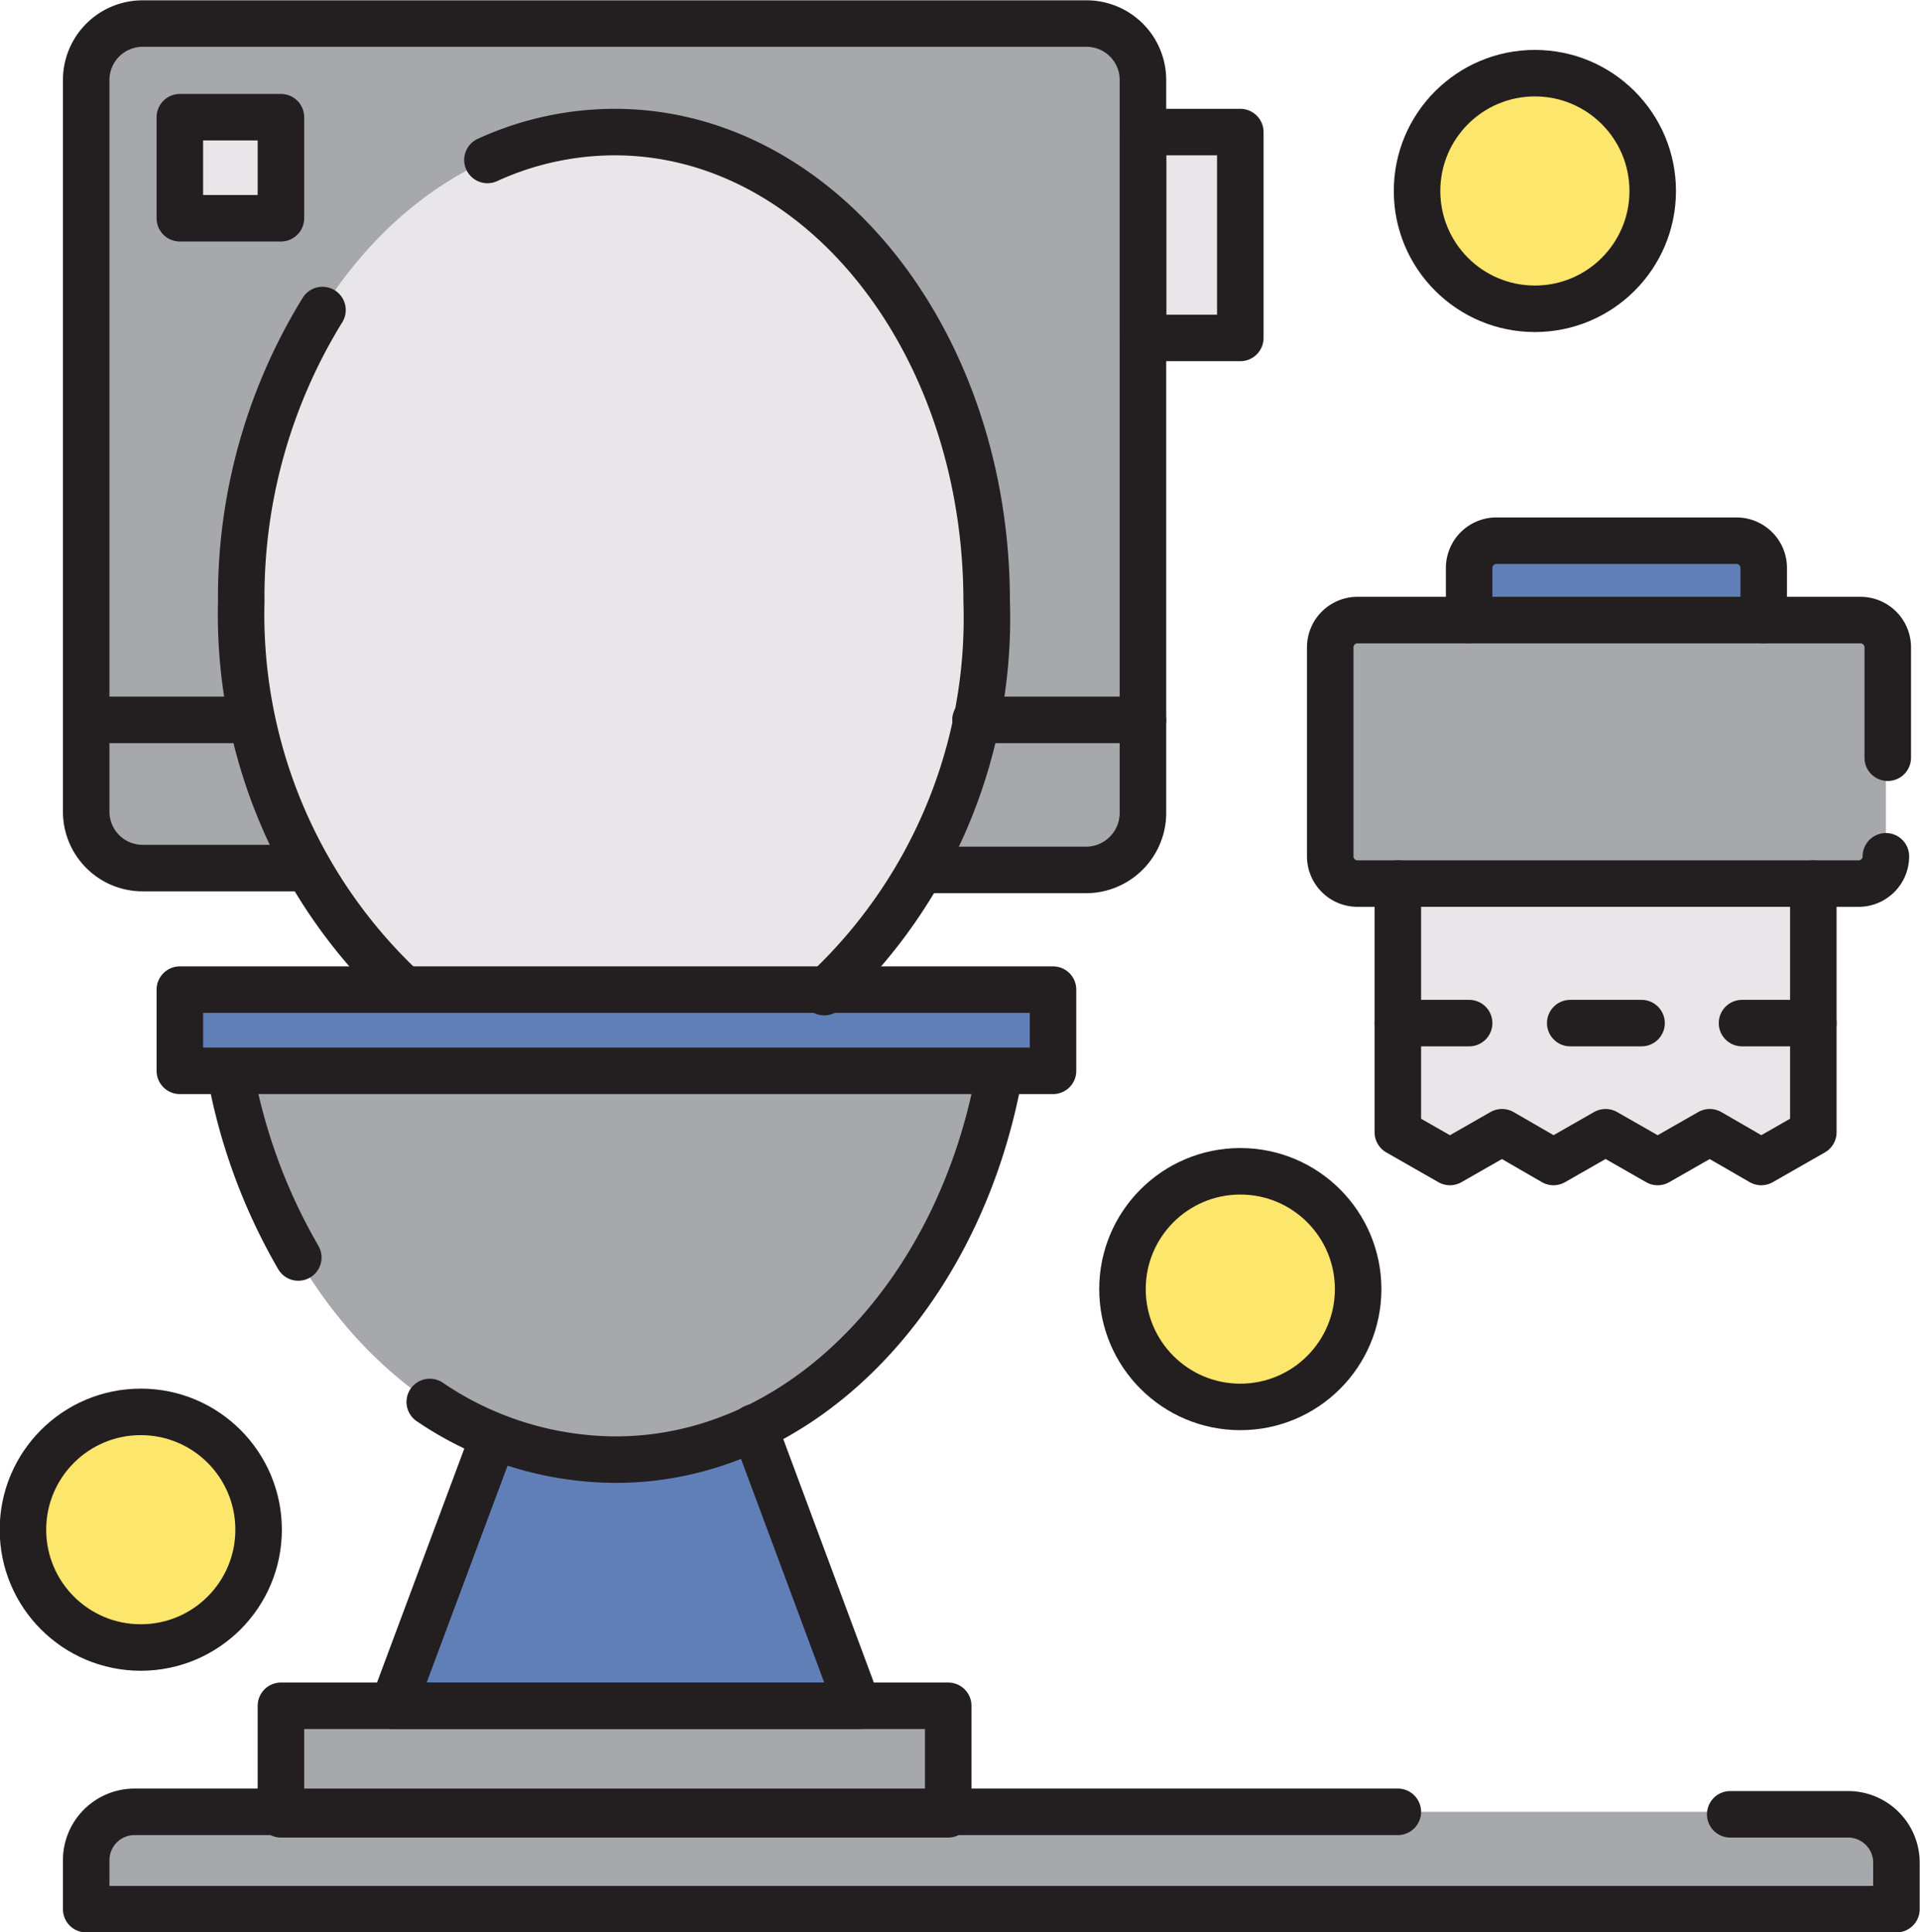 <svg xmlns="http://www.w3.org/2000/svg" viewBox="0 0 30.96 31.16"><defs><style>.cls-1{fill:#a6a8ab;}.cls-2{fill:#617fb7;}.cls-3{fill:#e9e6e9;}.cls-4{fill:#fde66c;}.cls-5{fill:none;stroke:#231f20;stroke-linecap:round;stroke-linejoin:round;stroke-width:0.75px;}</style></defs><g id="Layer_2" data-name="Layer 2"><g id="Layer_1-2" data-name="Layer 1"><rect class="cls-1" x="1.39" y="0.38" width="17.04" height="13.66" rx="0.91"/><rect class="cls-2" x="23.69" y="8.72" width="4.7" height="2.53" rx="0.44"/><ellipse class="cls-3" cx="9.91" cy="9.7" rx="6.02" ry="7.57"/><rect class="cls-1" x="4.53" y="27.51" width="10.76" height="1.75"/><polygon class="cls-2" points="11.72 21.83 9.72 21.83 8.46 21.83 6.34 27.51 9.72 27.51 13.83 27.51 11.72 21.83"/><rect class="cls-3" x="18.43" y="2.13" width="1.57" height="3.32"/><rect class="cls-3" x="2.9" y="1.89" width="1.63" height="1.63"/><circle class="cls-4" cx="24.75" cy="3.08" r="1.9"/><circle class="cls-4" cx="20" cy="20.79" r="1.9"/><circle class="cls-4" cx="2.27" cy="24.67" r="1.9"/><path class="cls-3" d="M29.24,17.29V12.66a.43.43,0,0,0-.44-.44H23a.44.44,0,0,0-.44.44v4.68h0v.92l.84.48.84-.48.83.48.84-.48.84.48.84-.48.83.48.84-.48v-1Z"/><path class="cls-1" d="M1.39,30a.78.78,0,0,1,.78-.78H29.8a.78.78,0,0,1,.78.78v.75H1.39Z"/><path class="cls-1" d="M3.62,16.62c.42,3.9,3.07,6.92,6.29,6.92s5.87-3,6.28-6.92Z"/><rect class="cls-2" x="2.9" y="15.96" width="14.08" height="1.31"/><rect class="cls-1" x="21.45" y="10" width="8.96" height="4.25" rx="0.44"/><path class="cls-5" d="M4.89,14H2.3a.91.91,0,0,1-.91-.91V1.29A.91.91,0,0,1,2.3.38H17.51a.91.91,0,0,1,.92.91V13.12a.92.92,0,0,1-.92.91H15"/><path class="cls-5" d="M30.41,13.81a.44.44,0,0,1-.44.44H21.89a.44.44,0,0,1-.44-.44V10.44a.44.44,0,0,1,.44-.44H30a.44.44,0,0,1,.44.44v1.78"/><path class="cls-5" d="M23.69,10V9.16a.44.44,0,0,1,.44-.44H28a.44.44,0,0,1,.44.44V10"/><path class="cls-5" d="M7.86,2.58a4.94,4.94,0,0,1,2.05-.45c3.32,0,6,3.39,6,7.57A8.24,8.24,0,0,1,13.29,16"/><path class="cls-5" d="M6.42,15.87A8.28,8.28,0,0,1,3.89,9.7,8.82,8.82,0,0,1,5.2,5"/><path class="cls-5" d="M6.93,22.61a5.36,5.36,0,0,0,3,.93c3,0,5.53-2.65,6.18-6.2"/><path class="cls-5" d="M3.71,17.28a9.22,9.22,0,0,0,1.1,3"/><rect class="cls-5" x="2.9" y="15.96" width="14.08" height="1.31"/><rect class="cls-5" x="4.53" y="27.51" width="10.76" height="1.75"/><polyline class="cls-5" points="7.94 23.22 6.34 27.51 9.72 27.51 13.83 27.51 12.16 23.02"/><rect class="cls-5" x="18.43" y="2.13" width="1.57" height="3.32"/><rect class="cls-5" x="2.9" y="1.89" width="1.63" height="1.63"/><circle class="cls-5" cx="24.75" cy="3.08" r="1.9"/><circle class="cls-5" cx="20" cy="20.79" r="1.9"/><circle class="cls-5" cx="2.27" cy="24.67" r="1.9"/><polyline class="cls-5" points="22.54 14.25 22.54 17.34 22.54 17.34 22.54 18.26 23.38 18.74 24.22 18.26 25.05 18.74 25.89 18.26 26.73 18.74 27.57 18.26 28.4 18.74 29.24 18.26 29.24 17.29 29.24 17.29 29.24 14.25"/><line class="cls-5" x1="15.73" y1="11.61" x2="18.43" y2="11.61"/><line class="cls-5" x1="1.39" y1="11.61" x2="3.74" y2="11.61"/><path class="cls-5" d="M27.9,29.26h1.9a.78.78,0,0,1,.78.78v.75H1.39V30a.78.78,0,0,1,.78-.78H22.54"/><line class="cls-5" x1="22.54" y1="16.5" x2="23.69" y2="16.5"/><line class="cls-5" x1="25.32" y1="16.5" x2="26.47" y2="16.5"/><line class="cls-5" x1="28.09" y1="16.5" x2="29.24" y2="16.5"/></g></g></svg>